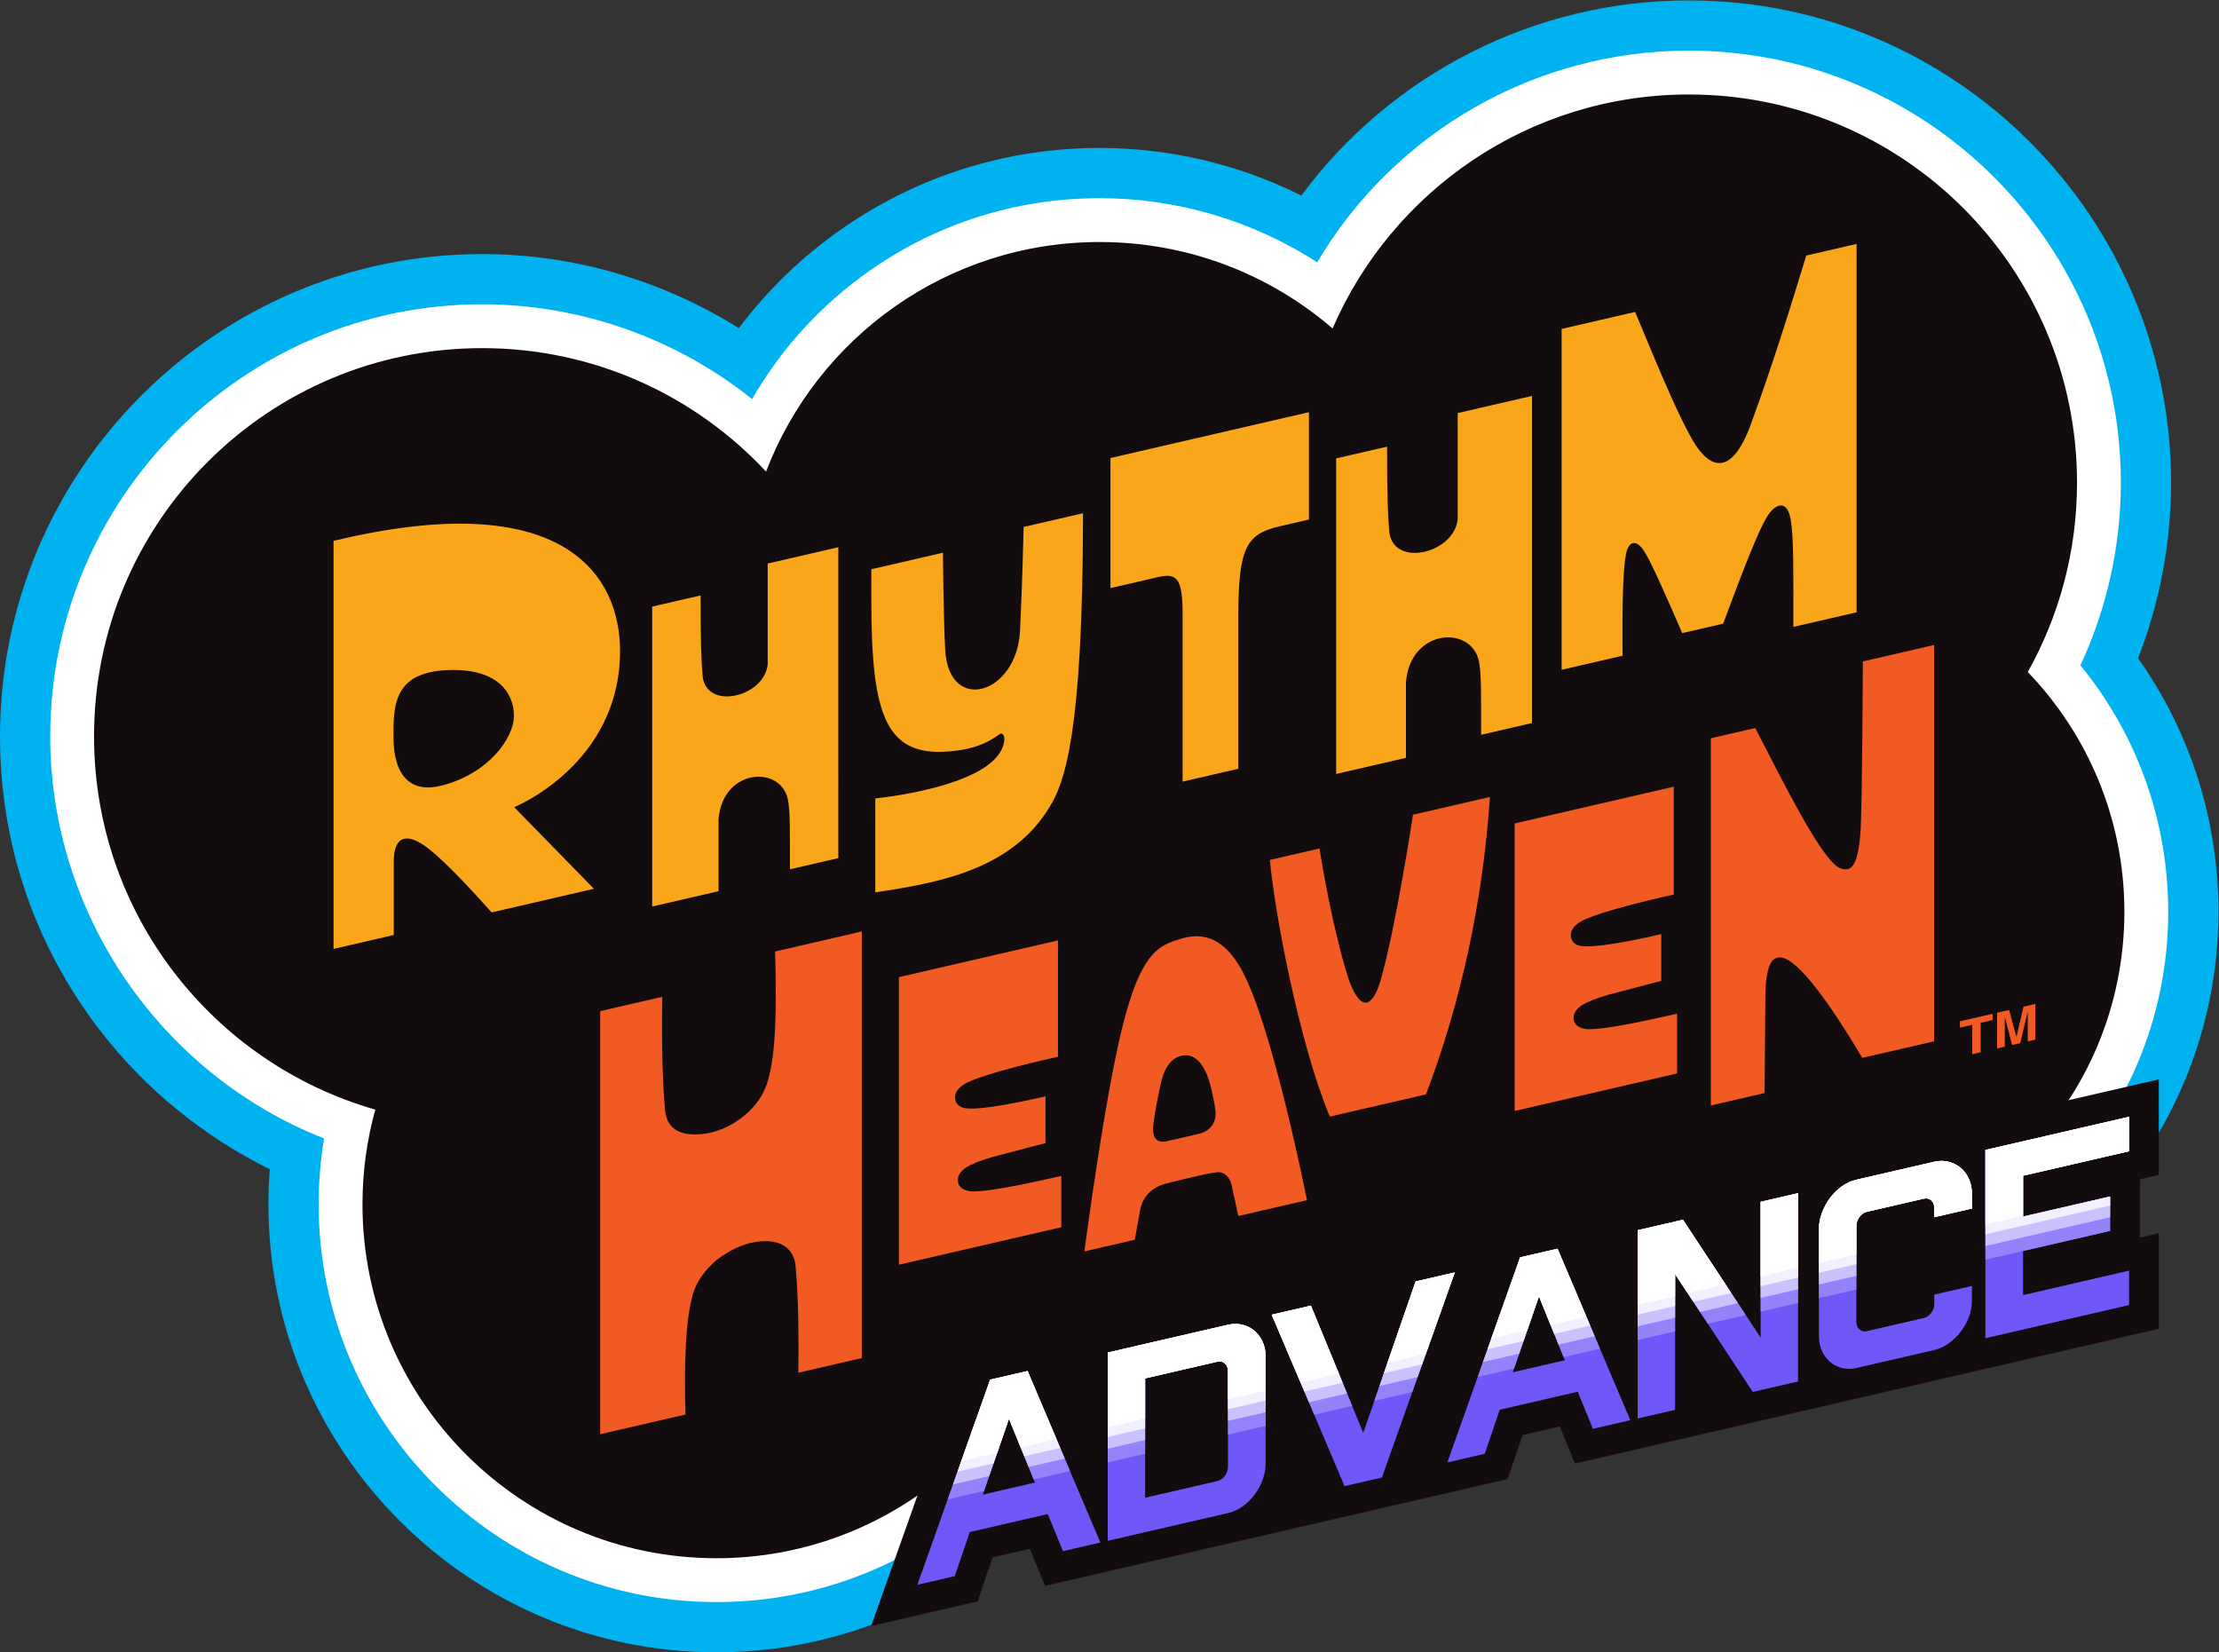 <?xml version="1.0" encoding="UTF-8" standalone="no"?>
<!-- Created with Inkscape (http://www.inkscape.org/) -->

<svg
   version="1.1"
   id="svg2"
   width="666.667"
   height="496.355"
   viewBox="0 0 666.667 496.355"
   sodipodi:docname="Rhythm Heaven Advance Logo (Sharp Gradient).ai"
   xmlns:inkscape="http://www.inkscape.org/namespaces/inkscape"
   xmlns:sodipodi="http://sodipodi.sourceforge.net/DTD/sodipodi-0.dtd"
   xmlns="http://www.w3.org/2000/svg"
   xmlns:svg="http://www.w3.org/2000/svg">
  <rect x="0" y="0" width="666.667" height="496.355" fill="#333333" stroke="none"/>
  <defs
     id="defs6">
    <clipPath
       clipPathUnits="userSpaceOnUse"
       id="clipPath16">
      <path
         d="M 0,372.266 H 500 V 0 H 0 Z"
         id="path14" />
    </clipPath>
    <clipPath
       clipPathUnits="userSpaceOnUse"
       id="clipPath100">
      <path
         d="M 447.483,113.206 V 70.779 l 32.369,7.471 v 7.758 l -23.89,-5.514 v 9.941 l 19.622,4.528 v 7.758 l -19.622,-4.528 v 9.212 l 23.89,5.514 v 7.757 z m -11.529,-2.661 -17.571,-4.055 c -1.183,-0.273 -2.281,-0.78 -3.298,-1.519 v 0 c -1.017,-0.74 -1.903,-1.621 -2.66,-2.644 v 0 c -0.758,-1.024 -1.358,-2.143 -1.802,-3.356 v 0 c -0.443,-1.214 -0.665,-2.426 -0.665,-3.638 v 0 -24.002 c 0,-1.293 0.231,-2.441 0.693,-3.446 v 0 c 0.462,-1.005 1.081,-1.832 1.857,-2.48 v 0 c 0.776,-0.65 1.671,-1.1 2.688,-1.35 v 0 c 1.016,-0.25 2.079,-0.248 3.187,0.008 v 0 l 17.571,4.055 c 1.108,0.256 2.17,0.744 3.187,1.463 v 0 c 1.016,0.72 1.92,1.585 2.716,2.597 v 0 c 0.794,1.011 1.422,2.125 1.884,3.344 v 0 c 0.462,1.217 0.693,2.473 0.693,3.766 v 0 3.274 l -8.48,-1.958 v -2.121 c 0,-0.727 -0.232,-1.398 -0.693,-2.009 v 0 c -0.463,-0.612 -1.025,-0.995 -1.691,-1.148 v 0 l -12.804,-2.954 c -0.665,-0.154 -1.228,-0.022 -1.69,0.398 v 0 c -0.463,0.417 -0.693,0.99 -0.693,1.718 v 0 21.577 c 0,0.727 0.23,1.407 0.693,2.039 v 0 c 0.462,0.631 1.025,1.025 1.69,1.178 v 0 l 12.804,2.955 c 0.666,0.153 1.228,0.031 1.691,-0.368 v 0 c 0.461,-0.398 0.693,-0.961 0.693,-1.688 v 0 -2.121 l 8.48,1.957 v 3.272 c 0,1.252 -0.231,2.392 -0.693,3.417 v 0 c -0.462,1.024 -1.09,1.859 -1.884,2.505 v 0 c -0.796,0.644 -1.7,1.092 -2.716,1.342 v 0 c -0.504,0.124 -1.017,0.186 -1.542,0.186 v 0 c -0.537,0 -1.085,-0.065 -1.645,-0.194 m -39.132,-9.031 V 70.906 L 379.307,97.472 369.109,95.118 V 52.691 l 8.425,1.944 v 30.608 l 17.515,-26.565 10.198,2.354 v 42.427 z m -54.207,-12.51 -16.406,-46.214 8.424,1.944 3.381,9.933 17.571,4.055 3.436,-8.359 8.425,1.944 -16.406,38.641 z m 4.212,-8.847 0.056,0.012 5.819,-14.355 -11.75,-2.711 z m -27.769,3.41 -11.806,-34.121 -11.805,28.671 -8.813,-2.034 16.406,-38.64 8.425,1.945 16.406,46.213 z M 276.767,73.806 249.664,67.551 V 25.124 l 27.103,6.255 c 1.183,0.273 2.292,0.781 3.326,1.526 v 0 c 1.034,0.743 1.93,1.627 2.688,2.65 v 0 c 0.757,1.024 1.358,2.142 1.802,3.356 v 0 c 0.443,1.213 0.665,2.426 0.665,3.638 v 0 24.002 c 0,1.293 -0.232,2.441 -0.693,3.446 v 0 c -0.463,1.004 -1.081,1.831 -1.857,2.481 v 0 c -0.776,0.649 -1.682,1.097 -2.716,1.343 v 0 c -0.507,0.121 -1.023,0.181 -1.548,0.181 v 0 c -0.546,0 -1.102,-0.065 -1.667,-0.196 m -18.678,-12.069 16.295,3.761 c 0.665,0.153 1.228,0.02 1.69,-0.397 v 0 c 0.462,-0.42 0.693,-0.992 0.693,-1.719 v 0 -21.578 c 0,-0.727 -0.231,-1.408 -0.693,-2.038 v 0 c -0.462,-0.633 -1.025,-1.026 -1.69,-1.179 v 0 l -16.295,-3.761 z m -34.92,-0.3 -16.406,-46.214 8.425,1.944 3.382,9.933 17.569,4.055 3.437,-8.359 8.424,1.944 -16.406,38.641 z m 4.213,-8.847 0.055,0.012 5.82,-14.354 -11.75,-2.712 z"
         id="path98" />
    </clipPath>
  </defs>
  <sodipodi:namedview
     id="namedview4"
     pagecolor="#ffffff"
     bordercolor="#000000"
     borderopacity="0.25"
     inkscape:showpageshadow="2"
     inkscape:pageopacity="0.0"
     inkscape:pagecheckerboard="0"
     inkscape:deskcolor="#d1d1d1" />
  <g
     id="g8"
     inkscape:groupmode="layer"
     inkscape:label="Rhythm Heaven Advance Logo (Sharp Gradient)"
     transform="matrix(1.333,0,0,-1.333,0,496.355)">
    <g
       id="g10">
      <g
         id="g12"
         clip-path="url(#clipPath16)">
        <g
           id="g18"
           transform="translate(481.883,224.031)">
          <path
             d="m 0,0 c 4.894,12.547 7.441,25.99 7.441,39.551 0,59.928 -48.754,108.683 -108.682,108.683 -34.925,0 -67.126,-16.686 -87.342,-43.975 -14.012,7.001 -29.565,10.725 -45.455,10.725 -20.991,0 -41.147,-6.349 -58.288,-18.361 -8.889,-6.228 -16.637,-13.734 -23.038,-22.254 -17.194,10.789 -37.268,16.702 -57.836,16.702 -59.928,0 -108.683,-48.755 -108.683,-108.683 0,-24.092 7.724,-46.916 22.336,-66.007 10.206,-13.335 23.493,-24.17 38.472,-31.557 -0.205,-2.623 -0.307,-5.258 -0.307,-7.897 0,-55.669 45.29,-100.959 100.958,-100.959 20.885,0 40.931,6.328 57.972,18.298 10.137,7.121 18.774,15.914 25.603,25.984 11.397,-4.307 23.536,-6.534 35.935,-6.534 31.208,0 60.532,14.582 79.602,38.459 12.553,-5.597 26.176,-8.498 40.266,-8.498 54.679,0 99.163,44.484 99.163,99.162 C 18.117,-36.457 11.765,-16.626 0,0"
             style="fill:#00b3f0;fill-opacity:1;fill-rule:nonzero;stroke:none"
             id="path20" />
        </g>
        <g
           id="g22"
           transform="translate(468.892,222.42)">
          <path
             d="m 0,0 c 5.98,12.826 9.115,26.918 9.115,41.162 0,53.688 -43.678,97.366 -97.365,97.366 -34.693,0 -66.385,-18.377 -83.768,-47.706 -14.529,9.386 -31.55,14.456 -49.029,14.456 -18.655,0 -36.565,-5.64 -51.793,-16.312 -10.96,-7.68 -19.969,-17.542 -26.538,-28.964 -17.159,13.703 -38.677,21.363 -60.831,21.363 -53.687,0 -97.366,-43.678 -97.366,-97.365 0,-40.116 24.959,-76.144 61.728,-90.631 -0.816,-4.887 -1.227,-9.848 -1.227,-14.83 0,-49.429 40.213,-89.642 89.641,-89.642 18.544,0 36.341,5.616 51.467,16.241 11.591,8.143 20.974,18.746 27.565,31.059 12.5,-6.276 26.297,-9.552 40.478,-9.552 30.846,0 59.619,16.027 76.091,41.624 13.257,-7.66 28.192,-11.663 43.777,-11.663 48.438,0 87.845,39.407 87.845,87.845 C 19.79,-35.123 12.811,-15.654 0,0"
             style="fill:#ffffff;fill-opacity:1;fill-rule:nonzero;stroke:none"
             id="path24" />
        </g>
        <g
           id="g26"
           transform="translate(457.027,220.914)">
          <path
             d="m 0,0 c 7.066,12.623 11.1,27.174 11.1,42.669 0,48.317 -39.169,87.485 -87.486,87.485 -35.965,0 -66.856,-21.705 -80.302,-52.728 -14.093,12.138 -32.436,19.478 -52.495,19.478 -34.318,0 -63.615,-21.483 -75.187,-51.733 -15.969,17.115 -38.72,27.82 -63.975,27.82 -48.316,0 -87.485,-39.168 -87.485,-87.485 0,-39.96 26.791,-73.661 63.391,-84.124 -1.881,-6.792 -2.891,-13.947 -2.891,-21.337 0,-44.051 35.711,-79.762 79.761,-79.762 34.079,0 63.16,21.375 74.583,51.447 12.831,-8.649 28.289,-13.699 44.928,-13.699 32.056,0 59.733,18.744 72.674,45.869 13.101,-9.979 29.454,-15.908 47.194,-15.908 43.059,0 77.965,34.906 77.965,77.965 C 21.775,-33.06 13.483,-14.015 0,0"
             style="fill:#130c0e;fill-opacity:1;fill-rule:nonzero;stroke:none"
             id="path28" />
        </g>
        <g
           id="g30"
           transform="translate(358.561,123.821)">
          <path
             d="m 0,0 -133.203,-30.753 10.548,-45.687 133.203,30.753 z"
             style="fill:#130c0e;fill-opacity:1;fill-rule:nonzero;stroke:none"
             id="path32" />
        </g>
        <g
           id="g34"
           transform="translate(457.021,137.672)">
          <path
             d="m 0,0 v 6.729 l -1.692,-7.12 -1.832,-0.423 -1.651,6.348 v -6.729 l -1.732,-0.4 v 8.056 l 2.706,0.624 1.631,-6.012 0.02,0.004 1.591,6.757 2.671,0.616 V 0.395 Z M -12.504,-2.887 V 3.74 L -15.29,3.097 v 1.424 l 7.369,1.701 V 4.798 l -2.686,-0.62 v -6.627 z"
             style="fill:#f15a22;fill-opacity:1;fill-rule:nonzero;stroke:none"
             id="path36" />
        </g>
        <g
           id="g38"
           transform="translate(419.855,223.299)">
          <path
             d="m 0,0 c 0,0 -0.125,-32.699 -0.532,-38.45 -0.407,-5.752 -1.41,-8.097 -2.975,-8.378 -0.752,-0.094 -1.502,0.088 -2.13,0.5 -4.099,2.689 -11.758,18.003 -18.616,31.32 l -10.005,-2.31 v -82.747 l 12.115,2.797 0.161,21.023 c 0,4.377 0.469,7.284 1.471,8.66 0.345,0.469 0.907,0.788 1.441,0.875 3.527,0.574 10.459,-8.378 18.945,-22.633 l 16.189,3.738 V 3.709 Z"
             style="fill:#f15a22;fill-opacity:1;fill-rule:nonzero;stroke:none"
             id="path40" />
        </g>
        <g
           id="g42"
           transform="translate(358.103,140.409)">
          <path
             d="m 0,0 c -0.371,-0.002 -3.119,0.092 -3.413,2.188 -0.17,1.214 0.438,2.314 1.879,3.251 1.252,0.751 3.162,1.532 5.73,2.282 l 12.119,3.189 v 10.535 c 0,0 -13.795,-3.32 -18.037,-2.689 -1.289,0.192 -2.13,0.876 -2.318,2.064 -0.156,1.219 0.439,2.313 1.879,3.251 3.88,2.527 21.294,6.283 21.294,6.283 v 24.308 l -35.855,-8.278 v -64.797 l 36.606,8.451 V 3.501 C 10.114,1.282 3.51,0.019 0,0"
             style="fill:#f15a22;fill-opacity:1;fill-rule:nonzero;stroke:none"
             id="path44" />
        </g>
        <g
           id="g46"
           transform="translate(318.466,188.753)">
          <path
             d="m 0,0 c 0,0 -3.884,-25.59 -7.333,-37.416 -0.985,-3.38 -3.367,-8.55 -6.607,-1.157 -1.161,2.648 -4.605,15.019 -7.133,30.967 l -11.186,-2.582 c 0.979,-10.966 6.349,-40.584 13.503,-57.839 l 21.694,5.008 c 7.985,21.132 12.776,43.452 14.404,67.023 z"
             style="fill:#f15a22;fill-opacity:1;fill-rule:nonzero;stroke:none"
             id="path48" />
        </g>
        <g
           id="g50"
           transform="translate(270.399,116.891)">
          <path
             d="m 0,0 c -1.728,-0.376 -5.659,-1.372 -7.668,-1.748 -1.922,-0.376 -3.045,0.708 -2.807,3.452 0.216,2.567 1.343,8.009 1.771,9.846 0.945,4.064 2.804,5.758 4.989,6.063 2.801,0.391 5.248,-2.058 6.588,-8.696 C 3.002,8.276 3.329,6.944 3.542,5.133 3.801,2.936 2.721,0.686 0,0 m 9.561,36.683 c -5.429,10.003 -11.742,7.93 -14.977,6.859 -4.239,-1.402 -8.001,-3.579 -11.938,-19.194 -4.138,-16.413 -8.642,-50.892 -8.642,-50.892 l 11.359,2.623 1.166,6.537 c 0.564,3.157 2.574,5.163 5.637,6.064 0,0 8.801,2.284 11.805,2.626 1.27,0.144 2.761,-0.857 3.194,-2.845 l 1.535,-7.033 15.469,3.571 c 0,0 -7.695,38.949 -14.608,51.684"
             style="fill:#f15a22;fill-opacity:1;fill-rule:nonzero;stroke:none"
             id="path52" />
        </g>
        <g
           id="g54"
           transform="translate(219.32,103.852)">
          <path
             d="m 0,0 c -0.371,-0.002 -3.119,0.092 -3.413,2.188 -0.17,1.214 0.438,2.314 1.879,3.251 1.252,0.751 3.162,1.532 5.73,2.282 l 12.119,3.189 v 10.535 c 0,0 -13.795,-3.32 -18.037,-2.689 -1.289,0.192 -2.13,0.876 -2.318,2.064 -0.156,1.219 0.439,2.313 1.879,3.251 3.88,2.527 21.294,6.283 21.294,6.283 v 26.228 l -35.855,-8.278 v -64.81 l 36.606,8.452 V 3.501 C 10.114,1.282 3.51,0.019 0,0"
             style="fill:#f15a22;fill-opacity:1;fill-rule:nonzero;stroke:none"
             id="path56" />
        </g>
        <g
           id="g58"
           transform="translate(174.698,157.933)">
          <path
             d="m 0,0 c 0.344,-12.911 0.206,-22.575 -1.566,-28.916 -1.076,-3.852 -3.444,-6.784 -6.607,-9.003 -3.221,-2.261 -6.451,-3.251 -9.613,-3.314 -3.857,-0.076 -6.644,1.425 -7.015,5.471 -0.563,6.158 -0.814,14.767 -0.626,25.551 l -13.997,-3.231 v -95.345 l 19.226,4.439 c -0.344,12.161 0.071,21.181 1.566,26.759 1.019,3.802 3.809,7.019 6.607,8.91 3.271,2.208 6.445,3.356 9.614,3.407 3.851,0.062 6.651,-1.723 7.014,-5.564 0.532,-5.627 0.783,-13.745 0.626,-24.093 l 14.311,3.304 V 4.511 Z"
             style="fill:#f15a22;fill-opacity:1;fill-rule:nonzero;stroke:none"
             id="path60" />
        </g>
        <g
           id="g62"
           transform="translate(418.443,234.369)">
          <path
             d="m 0,0 v 83.019 l -11.349,-2.62 C -17.368,60.523 -20.775,50.805 -23.742,42.612 -28.8,28.672 -34.046,34.147 -36.491,38.035 -39.334,42.591 -43.2,51.454 -49.909,67.693 l -16.574,-3.826 v -76.818 l 13.743,3.172 c -0.104,12.436 0.114,19.683 0.783,22.964 0.606,2.947 2.382,3.365 4.18,0.439 1.484,-2.404 3.825,-7.608 8.485,-18.309 l 9.217,2.128 c 5.079,13.648 7.817,20.528 9.76,23.893 1.568,2.738 4.556,4.66 5.455,-0.397 0.69,-3.825 0.627,-11.523 0.606,-24.23 z"
             style="fill:#faa61a;fill-opacity:1;fill-rule:nonzero;stroke:none"
             id="path64" />
        </g>
        <g
           id="g66"
           transform="translate(328.542,279.27)">
          <path
             d="m 0,0 v -23.921 c -0.793,-7.717 -14.451,-10.984 -15.419,-2.88 -0.328,3.609 -0.501,8.594 -0.501,19.236 l -11.476,-2.649 V -81.33 l 15.735,3.632 v 17.023 c 0.957,12.311 15.224,12.994 16.536,4.259 0.442,-2.754 0.401,-7.104 0.401,-16.085 l 11.475,2.649 V 3.867 Z"
             style="fill:#faa61a;fill-opacity:1;fill-rule:nonzero;stroke:none"
             id="path68" />
        </g>
        <g
           id="g70"
           transform="translate(250.284,269.142)">
          <path
             d="m 0,0 v -29.308 l 10.588,2.445 c 4.219,0.974 5.701,0.078 5.67,-8.399 v -37.664 l 12.545,2.896 v 34.854 c 0.087,14.962 1.842,18.059 9.283,19.777 l 6.644,1.534 v 24.192 z"
             style="fill:#faa61a;fill-opacity:1;fill-rule:nonzero;stroke:none"
             id="path72" />
        </g>
        <g
           id="g74"
           transform="translate(244.09,256.698)">
          <path
             d="m 0,0 -13.379,-3.089 c 0,0 -0.304,-13.482 -0.823,-23.53 -0.775,-14.253 -16.016,-18.687 -16.861,-4.187 -0.385,7.391 -0.508,21.908 -0.508,21.908 l -16.134,-3.724 v -6.857 c 0,-26.701 3.309,-36.119 19.197,-34.02 3.761,0.496 6.615,1.461 9.786,3.747 0.206,0.13 0.408,0.11 0.572,0 0.34,-0.245 0.704,-0.932 0.143,-2.675 -3.025,-9.389 -28.803,-11.838 -28.803,-11.838 l -0.007,-21.165 c 14.805,2.179 30.966,5.303 39.375,19.38 C -4.266,-60.813 0.001,-50.219 0,0"
             style="fill:#faa61a;fill-opacity:1;fill-rule:nonzero;stroke:none"
             id="path76" />
        </g>
        <g
           id="g78"
           transform="translate(173.025,245.362)">
          <path
             d="m 0,0 v -22.734 c -0.753,-7.334 -13.734,-10.439 -14.654,-2.737 -0.312,3.43 -0.476,8.168 -0.476,18.282 l -10.906,-2.518 v -67.587 l 14.954,3.452 v 16.178 c 0.909,11.7 14.468,12.349 15.715,4.048 0.42,-2.617 0.381,-6.752 0.381,-15.287 l 10.906,2.517 V 3.675 Z"
             style="fill:#faa61a;fill-opacity:1;fill-rule:nonzero;stroke:none"
             id="path80" />
        </g>
        <g
           id="g82"
           transform="translate(99.564,195.326)">
          <path
             d="m 0,0 c -6.848,-1.746 -10.887,1.922 -10.887,11.127 0,7.342 0.139,14.923 13.581,14.923 9.571,0 13.563,-4.846 13.572,-10.313 C 16.275,10.637 10.442,2.662 0,0 m 40.186,30.328 c 0,16.907 -12.456,37.357 -64.577,24.812 v -91.951 l 13.573,3.133 v 16.43 c 0,8.021 5.219,4.799 6.372,4.075 1.948,-1.225 6.017,-4.551 15.683,-15.413 l 23.058,5.323 -17.968,18.397 c 0,0 23.859,9.608 23.859,35.194"
             style="fill:#faa61a;fill-opacity:1;fill-rule:nonzero;stroke:none"
             id="path84" />
        </g>
        <g
           id="g86"
           transform="translate(486.565,107.578)">
          <path
             d="m 0,0 v 21.537 l -268.49,-61.966 -21.735,-61.221 23.999,5.538 3.381,9.933 8.378,1.933 3.436,-8.359 104.25,24.06 3.381,9.933 8.378,1.933 3.436,-8.359 L 0,-34.669 v 21.537 l -4.268,-0.985 v 13.132 z"
             style="fill:#130c0e;fill-opacity:1;fill-rule:nonzero;stroke:none"
             id="path88" />
        </g>
        <g
           id="g90"
           transform="translate(479.852,78.25)">
          <path
             d="M 0,0 -32.369,-7.471 V 34.956 L 0,42.427 v -7.758 l -23.889,-5.514 v -9.212 l 19.621,4.528 V 16.713 L -23.889,12.185 V 2.245 L 0,7.758 Z m -61.468,-14.186 c -1.109,-0.256 -2.172,-0.259 -3.188,-0.009 -1.016,0.251 -1.912,0.7 -2.688,1.35 -0.776,0.648 -1.395,1.475 -1.857,2.48 -0.462,1.005 -0.692,2.153 -0.692,3.447 v 24.001 c 0,1.213 0.221,2.425 0.665,3.639 0.443,1.213 1.043,2.332 1.801,3.355 0.757,1.023 1.644,1.904 2.661,2.645 1.016,0.739 2.115,1.245 3.298,1.518 l 17.57,4.056 c 1.108,0.255 2.17,0.258 3.187,0.008 1.016,-0.251 1.921,-0.699 2.716,-1.343 0.794,-0.646 1.422,-1.481 1.884,-2.505 0.462,-1.025 0.693,-2.164 0.693,-3.416 v -3.273 l -8.48,-1.957 v 2.121 c 0,0.728 -0.231,1.29 -0.693,1.689 -0.462,0.398 -1.025,0.521 -1.69,0.367 l -12.804,-2.955 c -0.665,-0.153 -1.229,-0.546 -1.691,-1.178 -0.462,-0.632 -0.692,-1.311 -0.692,-2.038 V -3.762 c 0,-0.727 0.23,-1.301 0.692,-1.719 0.462,-0.419 1.026,-0.551 1.691,-0.397 l 12.804,2.955 c 0.665,0.153 1.228,0.535 1.69,1.147 0.462,0.612 0.693,1.282 0.693,2.009 v 2.121 l 8.48,1.957 V 1.039 c 0,-1.294 -0.231,-2.549 -0.693,-3.767 -0.462,-1.218 -1.09,-2.333 -1.884,-3.344 -0.795,-1.012 -1.7,-1.877 -2.716,-2.596 -1.017,-0.72 -2.079,-1.207 -3.187,-1.463 z m -13.137,39.395 v -42.427 l -10.198,-2.354 -17.515,26.566 v -30.608 l -8.425,-1.945 v 42.427 l 10.199,2.354 17.514,-26.566 v 30.608 z m -58.42,-23.302 0.056,0.013 5.82,-14.355 -11.751,-2.712 z m 20.619,-27.849 -16.406,38.64 -8.425,-1.944 -16.406,-46.214 8.424,1.945 3.382,9.932 17.57,4.055 3.436,-8.359 z m -39.575,33.293 -16.406,-46.213 -8.425,-1.945 -16.406,38.641 8.813,2.034 11.806,-28.672 11.805,34.121 z m -51.103,-43.796 c 0,-0.728 -0.232,-1.408 -0.693,-2.039 -0.463,-0.633 -1.026,-1.025 -1.691,-1.178 l -16.295,-3.761 v 26.911 l 16.295,3.76 c 0.665,0.154 1.228,0.021 1.691,-0.397 0.461,-0.419 0.693,-0.992 0.693,-1.719 z m 8.48,24.746 c 0,1.293 -0.231,2.441 -0.693,3.447 -0.462,1.004 -1.081,1.831 -1.857,2.48 -0.776,0.649 -1.681,1.097 -2.716,1.343 -1.034,0.246 -2.106,0.241 -3.214,-0.014 l -27.104,-6.256 v -42.427 l 27.104,6.256 c 1.182,0.273 2.29,0.78 3.325,1.525 1.034,0.743 1.931,1.627 2.689,2.651 0.756,1.023 1.357,2.141 1.801,3.355 0.443,1.213 0.665,2.426 0.665,3.639 z m -57.866,-13.961 0.056,0.013 5.82,-14.355 -11.751,-2.712 z m 20.619,-27.849 -16.406,38.64 -8.425,-1.944 -16.407,-46.214 8.425,1.945 3.381,9.932 17.571,4.055 3.436,-8.359 z"
             style="fill:#7058f8;fill-opacity:1;fill-rule:nonzero;stroke:none"
             id="path92" />
        </g>
      </g>
    </g>
    <g
       id="g94">
      <g
         id="g96"
         clip-path="url(#clipPath100)">
        <g
           id="g102"
           transform="translate(487.959,150.879)">
          <path
             d="m 0,0 -296.544,-68.463 11.63,-50.374 296.544,68.463 z"
             style="fill:#9482fa;fill-opacity:1;fill-rule:nonzero;stroke:none"
             id="path104" />
        </g>
        <g
           id="g106"
           transform="translate(487.959,150.879)">
          <path
             d="m 0,0 -296.544,-68.463 10.612,-47.525 296.543,68.463 z"
             style="fill:#cac1fd;fill-opacity:1;fill-rule:nonzero;stroke:none"
             id="path108" />
        </g>
        <g
           id="g110"
           transform="translate(487.959,150.879)">
          <path
             d="m 0,0 -296.544,-68.463 9.667,-45.107 296.544,68.463 z"
             style="fill:#f2effe;fill-opacity:1;fill-rule:nonzero;stroke:none"
             id="path112" />
        </g>
        <g
           id="g114"
           transform="translate(487.959,150.879)">
          <path
             d="m 0,0 -296.544,-68.463 9.313,-43.01 296.543,68.463 z"
             style="fill:#ffffff;fill-opacity:1;fill-rule:nonzero;stroke:none"
             id="path116" />
        </g>
      </g>
    </g>
  </g>
</svg>
